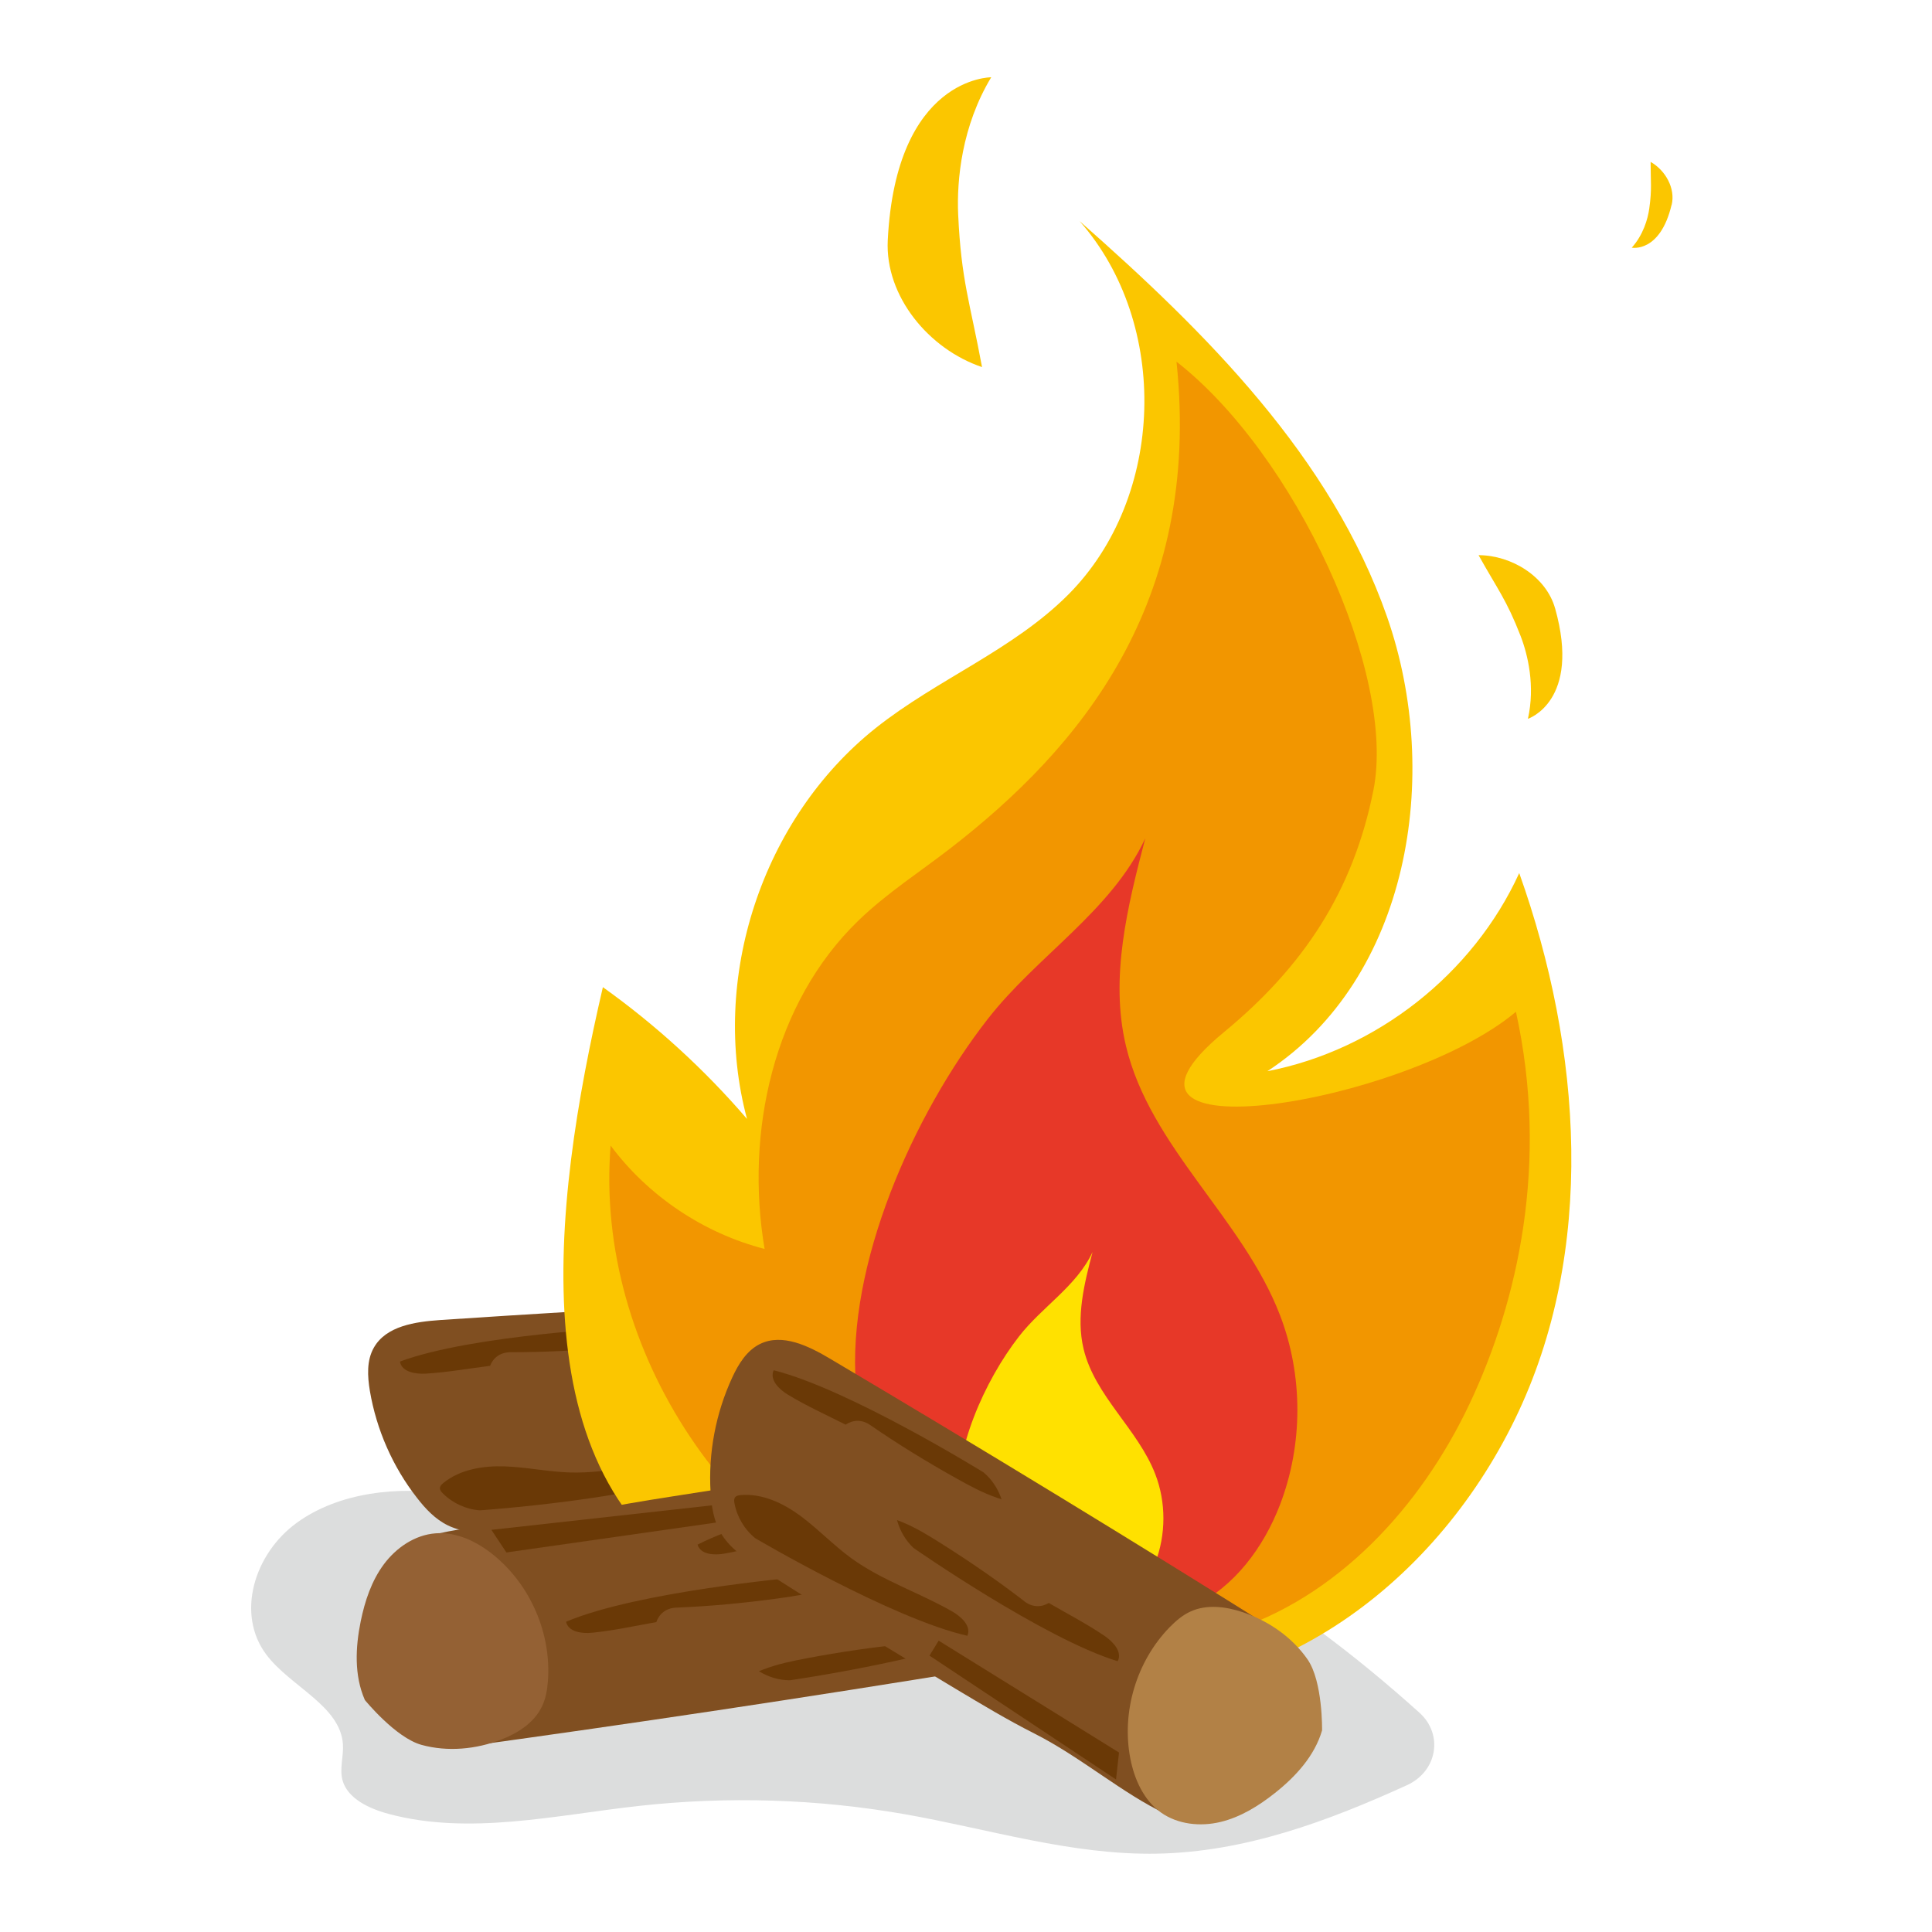 <svg fill="none" height="200" viewBox="0 0 200 200" width="200" xmlns="http://www.w3.org/2000/svg" xmlns:xlink="http://www.w3.org/1999/xlink"><clipPath id="a"><path d="m26 8h147.14v183.92h-147.14z"/></clipPath><path d="m0 0h200v200h-200z" fill="#fff"/><g clip-path="url(#a)"><path d="m46.84 154.66c-5.58-.83-11.71-.22-16.12 2.98s-6.32 9.44-3.14 13.66c2.49 3.3 7.66 5.28 7.92 9.27.08 1.25-.37 2.52-.04 3.73.52 1.88 2.73 2.93 4.79 3.48 8.34 2.23 17.24.13 25.87-.83 9.16-1.02 18.5-.73 27.56.86 8.7 1.53 17.26 4.25 26.12 4.08 9.09-.17 17.64-3.35 25.85-7.09 3.15-1.44 3.79-5.26 1.28-7.51-13.31-11.97-29.12-22.22-47.52-24.62-5.54-.72-11.16-.71-16.76-.69-11.11.04-22.23.07-33.34.11l-2.48 2.55z" fill="#dcdddd"/><path d="m100.87 155.86c-4.8.79-10.59.12-15.88.83-3.13.42-6.28.61-9.43.8-7.91.48-15.82.94-23.75 1.16-1.85.05-3.78.07-5.44-.74-1.3-.63-2.32-1.71-3.2-2.85-2.51-3.21-4.2-7.06-4.88-11.07-.25-1.51-.35-3.15.41-4.48 1.27-2.25 4.28-2.68 6.86-2.86 18.28-1.22 36.58-2.2 54.89-2.95.29-.01.59-.02.85.1.36.16.59.53.77.87 3.45 6.37-1.21 21.18-1.21 21.18z" fill="#804f21"/><path d="m109.32 139.58c.86 2.62.45 5.49-.36 8.12-.63 2.05-1.52 4.06-2.95 5.65s-3.49 2.71-5.63 2.67c-2.2-.04-4.21-1.28-5.78-2.82-3.5-3.45-5.17-8.66-4.34-13.51.15-.9.4-1.79.86-2.57.95-1.59 2.73-2.5 4.52-3 2.7-.76 5.64-.75 8.26.24s5.41 5.21 5.41 5.21z" fill="#b28146"/><g fill="#6a3906"><path d="m73.49 152.27c-.2-1.06-1.61-1.28-2.68-1.2-3.96.31-7.85 1.48-11.82 1.36-2.25-.07-4.47-.55-6.72-.63s-4.63.3-6.38 1.72c-.17.14-.34.31-.35.53 0 .21.14.38.29.53 1.01 1.02 2.4 1.66 3.83 1.77 0 0 16.37-1.12 23.83-4.1z"/><path d="m76.3 145.989c-3.5-.2-6.98-.2-10.49-.06-1.56.06-3.1.14-4.62.48-.16.04-.33.07-.49.11.86.74 1.92 1.24 3.03 1.41 0 0 16.41.11 24.07-2.29-.12-1.07-1.51-1.4-2.58-1.39-2.24 0-4.48.29-6.71.46-.35.78-1.09 1.36-2.21 1.29z"/><path d="m52.87 139.98c3.5 0 6.98-.17 10.47-.5 1.55-.14 3.09-.3 4.59-.72.16-.04.32-.09.48-.14-.89-.69-1.98-1.13-3.1-1.24 0 0-16.39.76-23.91 3.57.18 1.06 1.58 1.31 2.65 1.25 2.23-.13 4.45-.53 6.68-.81.31-.8 1.02-1.41 2.14-1.41z"/><path d="m71.42 156.179 23.17-.35-1.32-2.47-21.94 1.01z"/></g><path d="m74.42 164.38c-20.93-10.24-17.29-39.5-12.01-62.19 5.5 3.93 10.52 8.52 14.92 13.64-3.9-14.51 1.56-31.1 13.32-40.46 6.35-5.05 14.24-8.09 19.96-13.84 10-10.06 10.53-27.99 1.15-38.64 13.12 11.56 26.05 24.44 31.82 40.94s2.24 37.48-12.38 47.06c11.28-2.18 21.3-10.06 26.07-20.51 6.49 18.22 8.02 39.11-.43 56.51s-25.9 30.51-46.28 27.92c-22-2.8-36.14-10.44-36.14-10.44z" fill="#fbc600"/><path d="m96.11 167.849c-20.26-6.56-34.6-28.03-32.9-49.26 3.9 5.23 9.62 9.07 15.94 10.7-2.04-12.09.9-25.47 9.71-33.989 2.93-2.84 6.39-5.05 9.61-7.55 13.1-10.17 25.97-25.13 23.32-50.31 12.3 9.6 22.8 32.33 20.38 44.39-2.1 10.47-7.24 18.239-15.48 25.029-15.86 13.08 18.78 7.52 30.24-2.12 3.43 15.61.24 29.92-4.8 40.58s-13.71 20.13-24.98 23.62c-11.54 3.57-31.05-1.08-31.05-1.08z" fill="#f29600"/><path d="m88.61 143.429c-.99-12.49 5.93-28.05 13.64-37.94 5.11-6.56 12.8-11.17 16.31-18.71-1.84 7.04-3.69 14.43-2 21.5 2.49 10.47 12.09 17.83 15.95 27.88 2.4 6.25 2.39 13.4-.02 19.65-1.7 4.4-4.72 8.47-8.98 10.51-4.26 2.03-21.13 1.85-27.19-4.2 0 0-6.69-5.98-7.69-18.69z" fill="#e73828"/><path d="m99.15 156.009c-.46-5.82 2.76-13.07 6.35-17.68 2.38-3.06 5.97-5.2 7.6-8.72-.86 3.28-1.72 6.72-.93 10.02 1.16 4.88 5.63 8.31 7.43 12.99 1.12 2.91 1.11 6.24-.01 9.16-.79 2.05-2.2 3.95-4.19 4.9s-9.85.86-12.67-1.96c0 0-3.12-2.79-3.59-8.71z" fill="#ffe100"/><path d="m91.9 24.88c-.29 5.79 4.26 11.27 9.76 13.12-1.25-6.72-2.16-8.97-2.47-15.79-.16-3.58.37-9.16 3.42-14.21.01 0-9.86-.08-10.71 16.88z" fill="#fbc600"/><path d="m160.98 62.97c-.93-3.29-4.5-5.49-7.92-5.5 1.96 3.52 2.89 4.6 4.35 8.36.76 1.97 1.52 5.19.76 8.58 0 0 5.53-1.81 2.81-11.45z" fill="#fbc600"/><path d="m173.05 21.21c.41-1.71-.65-3.59-2.18-4.45 0 2.07.15 2.79-.14 4.84-.15 1.07-.62 2.71-1.81 4.04 0 0 2.93.57 4.12-4.43z" fill="#fbc600"/><path d="m44.61 158.94c4.71-1.25 10.53-1.13 15.73-2.34 3.07-.72 6.19-1.21 9.31-1.7 7.83-1.23 15.66-2.45 23.53-3.42 1.83-.23 3.75-.43 5.48.21 1.35.5 2.47 1.48 3.46 2.53 2.8 2.96 4.85 6.62 5.91 10.56.4 1.48.65 3.1.02 4.5-1.05 2.36-4 3.08-6.56 3.5-18.08 2.96-36.2 5.68-54.35 8.17-.29.04-.58.08-.86-.01-.38-.13-.63-.47-.85-.8-4.04-6.02-.82-21.2-.82-21.2z" fill="#804f21"/><path d="m37.76 175.96c-1.1-2.52-.97-5.42-.42-8.12.43-2.1 1.12-4.19 2.4-5.91s3.21-3.04 5.35-3.2c2.19-.17 4.32.87 6.02 2.26 3.81 3.1 5.98 8.13 5.61 13.03-.07.91-.22 1.82-.62 2.64-.8 1.67-2.48 2.75-4.21 3.42-2.61 1.01-5.55 1.29-8.25.55s-5.89-4.67-5.89-4.67z" fill="#946134"/><g fill="#6a3906"><path d="m72.21 159.9c.3 1.03 1.72 1.12 2.78.93 3.91-.69 7.67-2.23 11.64-2.49 2.25-.15 4.5.12 6.75-.01s4.58-.74 6.18-2.32c.16-.15.31-.34.3-.56-.01-.21-.18-.37-.34-.5-1.1-.92-2.55-1.43-3.98-1.4 0 0-16.19 2.68-23.33 6.35z"/><path d="m70.02 166.42c3.5-.14 6.97-.47 10.44-.94 1.54-.21 3.07-.43 4.56-.91.16-.05.32-.1.47-.16-.92-.65-2.02-1.05-3.15-1.11 0 0-16.34 1.45-23.74 4.58.22 1.05 1.63 1.25 2.7 1.14 2.23-.22 4.43-.71 6.64-1.1.28-.81.96-1.46 2.08-1.5z"/><path d="m93.91 170.17c-3.49.33-6.94.84-10.38 1.49-1.53.29-3.04.6-4.5 1.16-.16.06-.31.12-.47.18.96.6 2.08.94 3.21.94 0 0 16.24-2.32 23.46-5.84-.28-1.04-1.7-1.16-2.76-1-2.21.34-4.38.95-6.57 1.45-.23.82-.88 1.5-2 1.61z"/><path d="m73.91 155.81-23.04 2.56 1.55 2.34 21.74-3.1z"/></g><path d="m120.69 187.78c-4.41-2.06-8.8-5.89-13.56-8.3-2.82-1.42-5.52-3.05-8.23-4.67-6.79-4.08-13.58-8.18-20.24-12.48-1.55-1-3.15-2.08-4.07-3.68-.71-1.25-.94-2.72-1.03-4.16-.25-4.07.53-8.19 2.24-11.89.64-1.39 1.5-2.79 2.87-3.47 2.32-1.14 5.05.21 7.27 1.53 15.76 9.34 31.41 18.88 46.93 28.62.24.15.5.32.65.56.21.34.19.76.14 1.16-.76 7.21-12.98 16.78-12.98 16.78z" fill="#804f21"/><path d="m136.86 179.13c-.77 2.64-2.73 4.78-4.89 6.49-1.68 1.33-3.55 2.49-5.63 2.99s-4.41.26-6.16-.98c-1.79-1.28-2.75-3.44-3.17-5.59-.93-4.83.64-10.07 4.07-13.59.64-.65 1.34-1.26 2.17-1.63 1.68-.77 3.67-.51 5.42.08 2.65.9 5.08 2.57 6.68 4.87s1.51 7.36 1.51 7.36z" fill="#b28146"/><path d="m100.14 169.34c.43-.99-.6-1.96-1.53-2.5-3.44-1.98-7.31-3.22-10.52-5.56-1.82-1.33-3.38-2.98-5.18-4.32s-3.99-2.38-6.23-2.19c-.22.02-.46.06-.59.24-.12.17-.1.4-.06.6.26 1.41 1.04 2.73 2.16 3.63 0 0 14.13 8.33 21.97 10.1z" fill="#6a3906"/><path d="m106.01 165.739c-2.77-2.14-5.65-4.11-8.61-5.98-1.32-.83-2.63-1.64-4.08-2.22-.15-.06-.31-.12-.46-.18.29 1.09.88 2.1 1.7 2.88 0 0 13.46 9.38 21.14 11.73.51-.95-.45-2-1.34-2.61-1.85-1.26-3.85-2.29-5.79-3.42-.73.44-1.67.5-2.56-.19z" fill="#6a3906"/><path d="m90.1 147.53c2.88 1.99 5.86 3.81 8.92 5.52 1.36.76 2.72 1.5 4.19 2 .16.05.32.11.47.16-.35-1.07-.99-2.05-1.85-2.78 0 0-13.95-8.64-21.74-10.58-.45.98.56 1.98 1.48 2.53 1.91 1.16 3.97 2.09 5.97 3.1.71-.48 1.64-.59 2.56.05z" fill="#6a3906"/><path d="m96.22 171.39 19.31 12.82.31-2.79-18.67-11.58z" fill="#6a3906"/></g></svg>